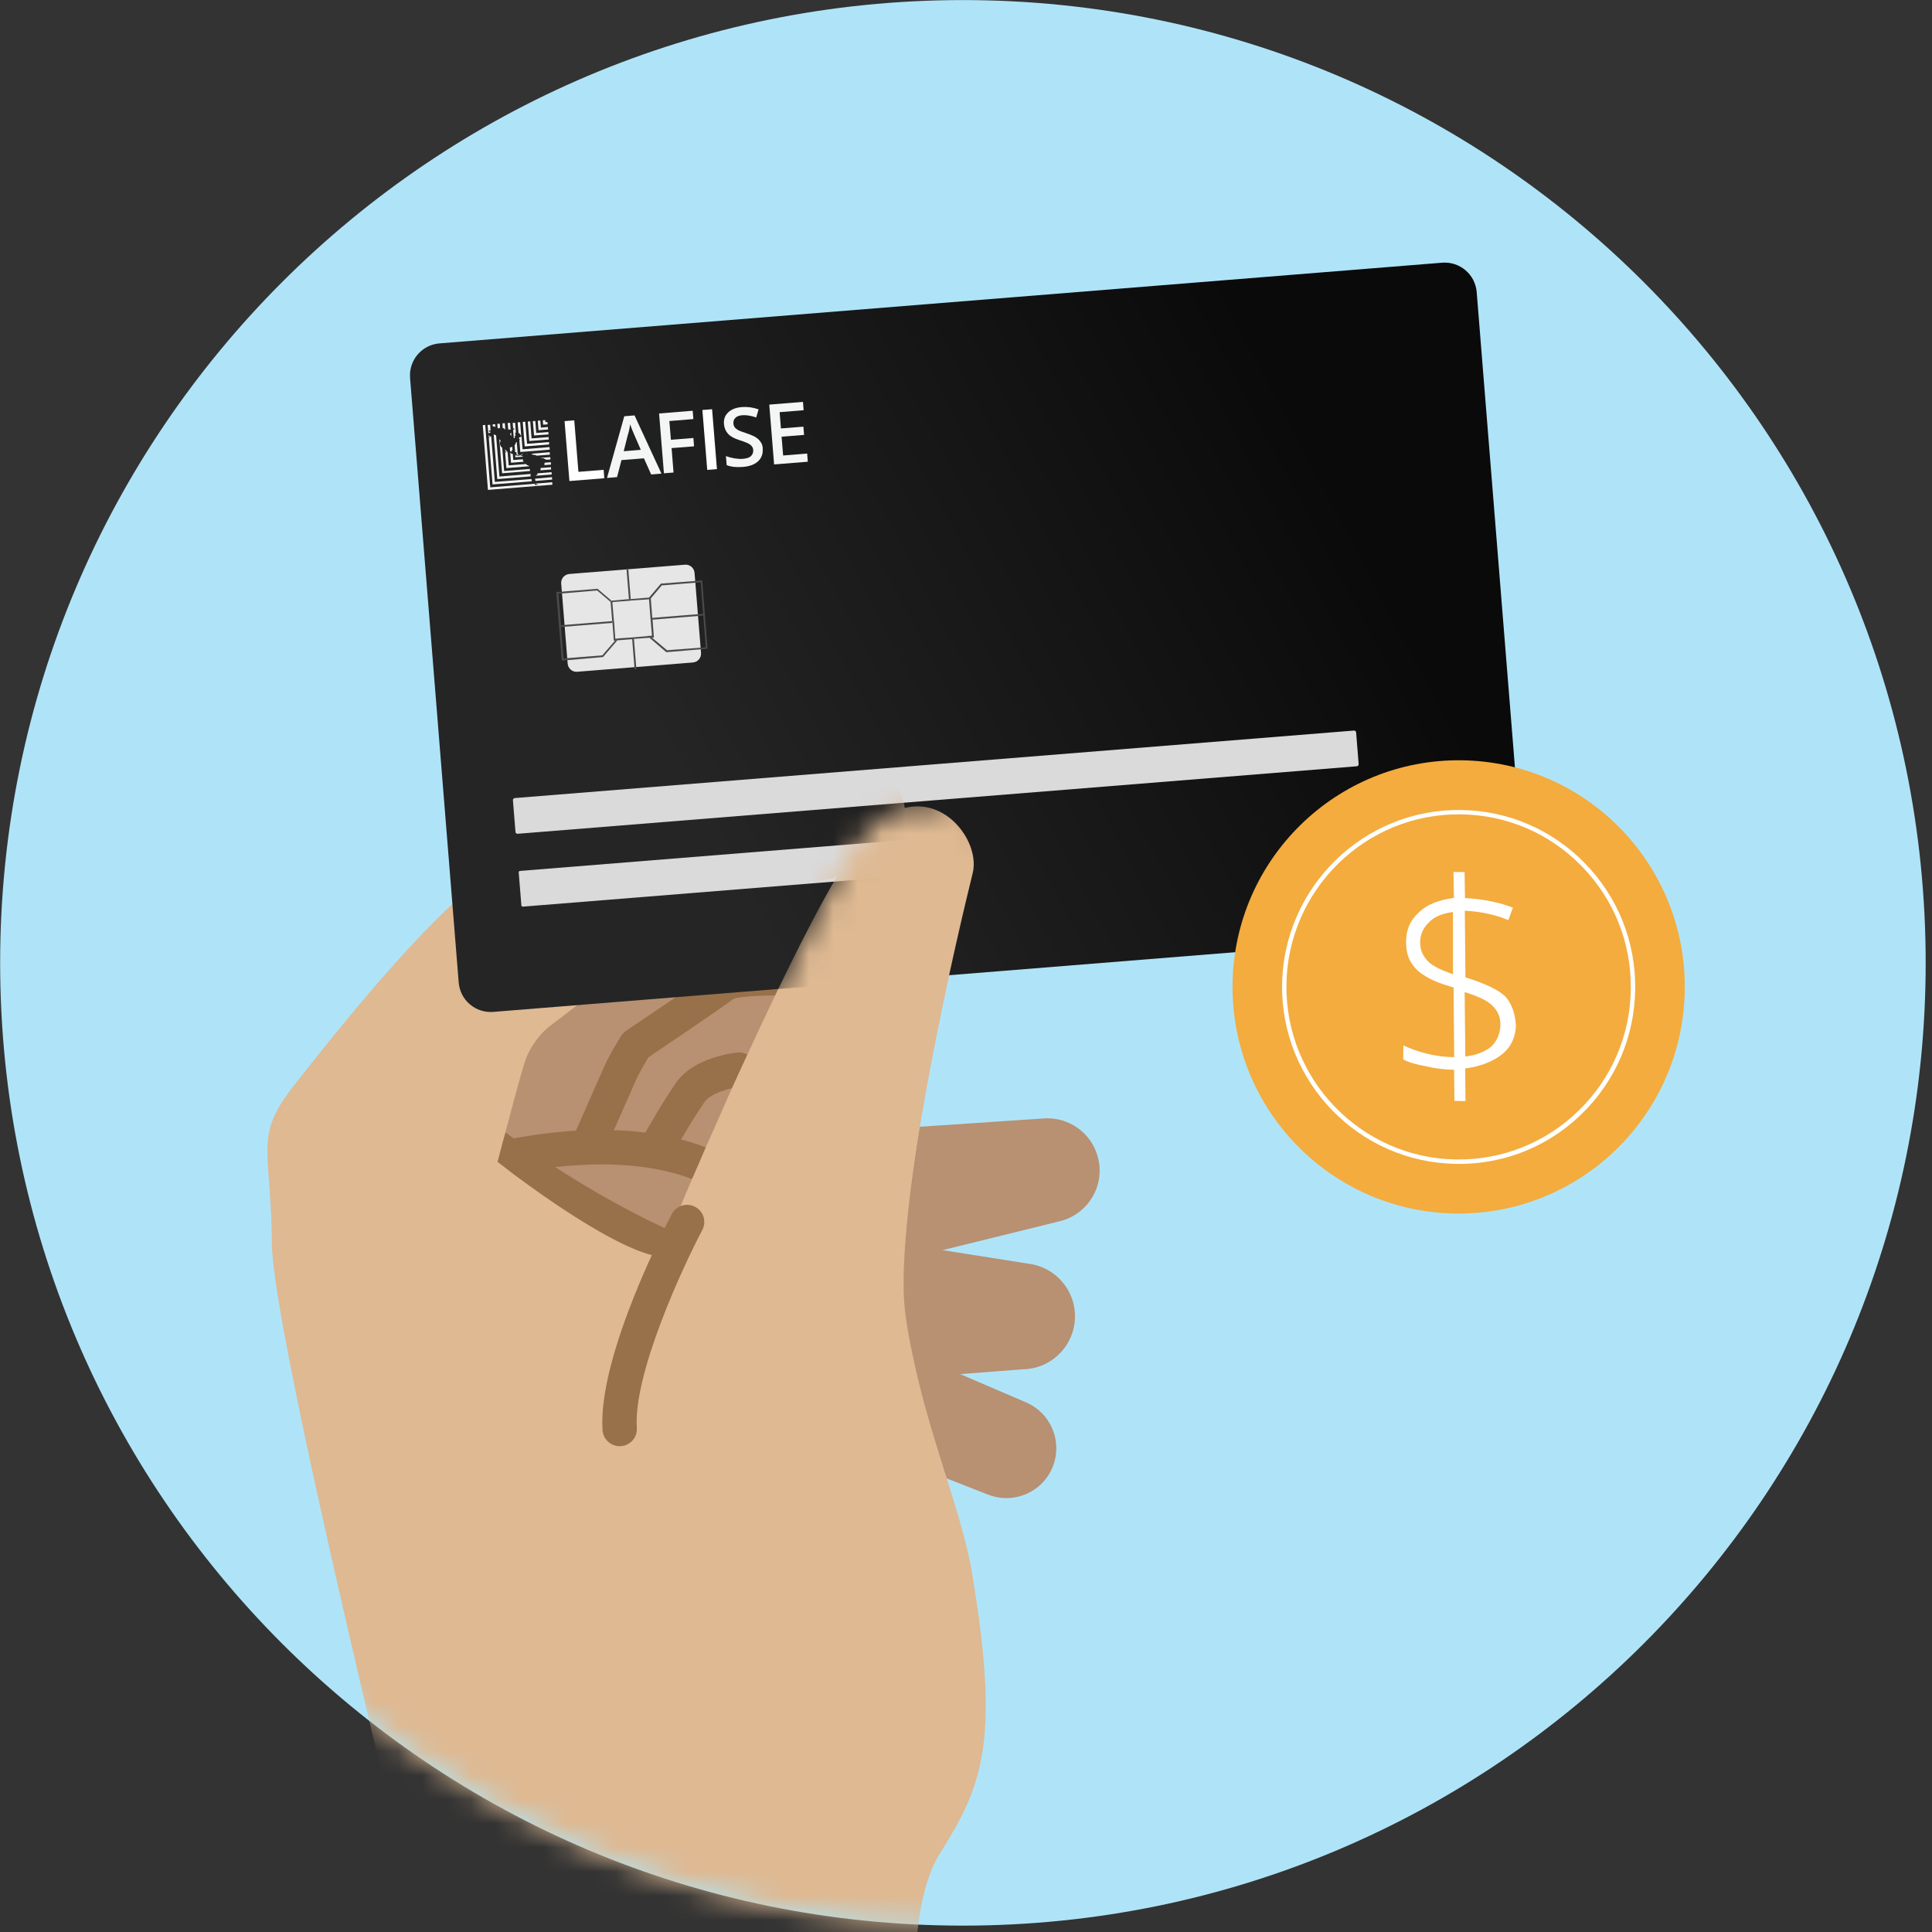 <svg width="80" height="80" viewBox="0 0 80 80" fill="none" xmlns="http://www.w3.org/2000/svg">
<rect x="0" y="0" width="80" height="80" fill="#333333" stroke="none"/>
<g clip-path="url(#clip0_4150_1169)">
<g clip-path="url(#clip1_4150_1169)">
<path d="M39.872 79.736C61.889 79.736 79.738 61.887 79.738 39.87C79.738 17.852 61.889 0.003 39.872 0.003C17.855 0.003 0.006 17.852 0.006 39.87C0.006 61.887 17.855 79.736 39.872 79.736Z" fill="#AFE4F8"/>
<mask id="mask0_4150_1169" style="mask-type:luminance" maskUnits="userSpaceOnUse" x="0" y="0" width="80" height="80">
<path d="M39.872 79.735C61.889 79.735 79.738 61.886 79.738 39.869C79.738 17.852 61.889 0.003 39.872 0.003C17.855 0.003 0.006 17.852 0.006 39.869C0.006 61.886 17.855 79.735 39.872 79.735Z" fill="white"/>
</mask>
<g mask="url(#mask0_4150_1169)">
<path d="M28.76 55.954L37.708 37.35L27.978 34.062L17.342 50.46L28.76 55.954Z" fill="#B89072"/>
<path d="M36.666 46.752L43.228 46.312C44.254 46.245 45.184 46.904 45.455 47.894C45.78 49.068 45.071 50.273 43.891 50.566L37.579 52.123L36.666 46.749V46.752Z" fill="#B89072"/>
<path d="M36.9 51.429L42.659 52.338C43.822 52.521 44.633 53.589 44.499 54.756C44.372 55.859 43.441 56.694 42.331 56.701L37.278 57.089L36.904 51.432L36.9 51.429Z" fill="#B89072"/>
<path d="M37.533 55.943L42.491 58.072C43.496 58.502 43.989 59.644 43.615 60.673C43.221 61.762 42.005 62.312 40.923 61.892L37.131 60.409L37.533 55.943Z" fill="#B89072"/>
<path d="M25.087 47.545C25.087 47.545 26.081 45.307 26.31 44.779C26.458 44.433 26.722 43.989 26.853 43.778C27.487 43.352 29.863 41.748 30.373 41.36C30.666 41.244 31.875 41.188 33.003 41.24C33.394 41.258 33.729 40.955 33.746 40.564C33.764 40.173 33.461 39.838 33.069 39.82C31.17 39.732 29.979 39.866 29.528 40.215C29.158 40.504 26.807 42.093 25.93 42.682C25.848 42.738 25.778 42.809 25.725 42.89C25.704 42.922 25.246 43.641 24.999 44.215C24.77 44.74 23.783 46.967 23.783 46.967L25.084 47.545H25.087Z" fill="#987049"/>
<path d="M29.935 49.134C30.079 49.071 30.206 48.958 30.284 48.806C30.464 48.458 30.323 48.028 29.974 47.848C25.896 45.769 20.162 47.379 19.923 47.45C19.546 47.559 19.327 47.954 19.436 48.331C19.546 48.708 19.94 48.926 20.317 48.817C20.37 48.803 25.755 47.291 29.329 49.117C29.526 49.219 29.748 49.215 29.939 49.134H29.935Z" fill="#987049"/>
<path d="M27.636 47.884C27.774 47.824 27.89 47.722 27.971 47.581C27.978 47.57 28.655 46.372 29.176 45.628C29.448 45.24 30.304 45.036 30.678 44.997C31.069 44.955 31.351 44.606 31.312 44.218C31.273 43.827 30.924 43.545 30.533 43.584C30.35 43.602 28.729 43.792 28.013 44.811C27.446 45.614 26.759 46.834 26.73 46.886C26.537 47.228 26.66 47.662 27.002 47.855C27.203 47.968 27.439 47.975 27.636 47.887V47.884Z" fill="#987049"/>
<path d="M27.752 52.261C27.907 52.194 28.037 52.07 28.115 51.905C28.277 51.549 28.118 51.126 27.762 50.964C23.568 49.057 20.442 46.513 20.411 46.488C20.108 46.238 19.656 46.283 19.41 46.587C19.16 46.89 19.205 47.337 19.508 47.587C19.642 47.697 22.804 50.273 27.174 52.261C27.364 52.349 27.575 52.342 27.752 52.264V52.261Z" fill="#987049"/>
<path d="M38.238 33.406C37.995 33.371 37.73 33.389 37.459 33.462C37.403 33.047 37.258 32.729 37.05 32.49C36.67 32.028 36.092 31.831 35.612 31.75C35.112 31.672 34.707 31.707 34.707 31.707C34.707 31.707 34.242 31.707 33.565 31.693C32.289 31.679 30.245 31.644 29.029 31.602C28.155 31.573 27.309 31.838 26.65 32.12C25.935 32.43 25.456 32.768 25.456 32.768C25.456 32.768 22.4 34.752 20.053 36.352C17.699 37.966 13.762 42.907 12.13 45.001C10.506 47.087 11.228 47.566 11.256 51.475C11.285 54.516 14.823 69.346 17.033 78.583C23.443 83.084 30.633 86.245 38.146 87.979C37.804 83.697 37.523 78.957 38.929 76.733C40.673 73.952 41.424 72.155 40.254 65.163C40.046 63.919 39.644 62.622 39.2 61.212C38.802 59.926 38.354 58.548 37.995 57.026C37.917 56.712 37.85 56.38 37.776 56.042C37.67 55.549 37.575 55.034 37.505 54.509C37.389 53.737 37.392 52.722 37.473 51.549C37.473 51.549 37.473 51.535 37.48 51.524V51.517C37.579 50.054 37.804 48.359 38.083 46.654C38.647 43.26 39.419 39.764 39.894 37.737C40.081 36.973 40.212 36.416 40.275 36.155C40.539 35.098 39.602 33.568 38.238 33.41V33.406ZM33.307 38.781C33.131 39.112 32.955 39.457 32.782 39.806C32.557 40.268 32.331 40.743 32.102 41.216C31.715 42.023 31.327 42.851 30.95 43.665C30.731 44.134 30.516 44.613 30.308 45.064C29.928 45.921 29.561 46.749 29.223 47.514C29.026 47.979 28.835 48.409 28.655 48.821C28.476 49.233 28.317 49.621 28.173 49.966C28.011 50.333 27.87 50.664 27.743 50.953C27.457 51.63 27.295 52.032 27.295 52.032C27.204 52.025 27.108 51.996 27.006 51.975C25.35 51.563 22.523 49.561 21.251 48.61C20.849 48.303 20.603 48.109 20.603 48.109C20.603 48.109 20.694 47.753 20.832 47.239C20.863 47.129 20.895 47.01 20.93 46.89C21.184 45.903 21.54 44.589 21.706 44.056C21.97 43.14 22.678 42.559 22.678 42.559C22.678 42.559 27.531 38.851 28.208 38.234C28.895 37.621 29.769 37.399 29.769 37.399L31.514 36.994L32.73 36.708C33.473 36.599 34.111 36.458 34.636 36.314C34.636 36.314 34.643 36.314 34.657 36.314C34.657 36.314 34.65 36.317 34.657 36.328C34.238 37.036 33.787 37.871 33.318 38.795L33.307 38.781Z" fill="#DEB992"/>
<path d="M25.947 59.823C26.215 59.707 26.391 59.432 26.37 59.125C26.219 56.888 28.273 52.458 29.08 50.935C29.264 50.586 29.133 50.156 28.784 49.973C28.439 49.79 28.005 49.92 27.822 50.269C27.695 50.505 24.742 56.119 24.95 59.221C24.975 59.612 25.317 59.908 25.708 59.883C25.792 59.876 25.873 59.858 25.944 59.827L25.947 59.823Z" fill="#987049"/>
<path d="M59.716 10.878L18.197 14.219C17.466 14.277 16.921 14.918 16.98 15.65L18.994 40.682C19.052 41.414 19.693 41.959 20.425 41.9L61.943 38.56C62.675 38.501 63.22 37.86 63.161 37.129L61.147 12.096C61.088 11.364 60.447 10.819 59.716 10.878Z" fill="url(#paint0_linear_4150_1169)"/>
<path d="M22.196 20.043C22.196 20.043 22.225 20.053 22.239 20.057C22.253 20.057 22.277 20.067 22.277 20.067L22.267 20.074C22.267 20.074 22.242 20.081 22.221 20.081C22.2 20.081 22.179 20.081 22.179 20.081H22.143L22.151 20.057L22.158 20.035H22.137H22.108H22.098L20.3 20.18L20.092 17.597L19.99 17.604L20.205 20.286L22.873 20.071L22.866 19.968L22.175 20.025L22.193 20.043H22.196Z" fill="url(#paint1_linear_4150_1169)"/>
<path d="M22.16 19.82C22.16 19.82 22.163 19.866 22.16 19.866C22.153 19.87 22.174 19.898 22.174 19.898V19.915L22.864 19.859L22.857 19.757L22.167 19.82H22.16Z" fill="url(#paint2_linear_4150_1169)"/>
<path d="M20.259 18.114C20.259 18.114 20.273 18.097 20.277 18.093C20.277 18.093 20.287 18.079 20.294 18.072C20.305 18.069 20.308 18.058 20.308 18.058C20.308 18.058 20.298 18.058 20.291 18.058C20.28 18.061 20.273 18.061 20.273 18.061C20.273 18.061 20.27 18.055 20.266 18.051H20.252L20.245 18.044C20.245 18.044 20.245 18.033 20.256 18.026C20.266 18.019 20.256 18.012 20.248 18.012C20.241 18.016 20.227 18.023 20.234 18.016L20.245 18.125H20.252C20.252 18.125 20.262 18.122 20.262 18.118L20.259 18.114Z" fill="url(#paint3_linear_4150_1169)"/>
<path d="M20.25 17.928L20.267 17.925H20.282C20.282 17.925 20.282 17.914 20.303 17.918V17.904C20.303 17.904 20.313 17.886 20.317 17.882C20.317 17.879 20.306 17.872 20.306 17.872H20.285L20.26 17.882L20.25 17.875V17.861L20.26 17.847V17.833L20.264 17.822H20.274C20.274 17.822 20.274 17.822 20.274 17.815C20.274 17.805 20.285 17.812 20.285 17.812L20.296 17.822L20.303 17.833H20.313V17.791V17.762H20.299C20.299 17.762 20.296 17.752 20.299 17.748C20.299 17.748 20.299 17.745 20.306 17.741L20.296 17.59L20.193 17.597L20.222 17.967C20.222 17.967 20.222 17.963 20.222 17.96C20.232 17.953 20.232 17.939 20.239 17.939L20.25 17.928Z" fill="url(#paint4_linear_4150_1169)"/>
<path d="M22.027 19.93L22.013 19.902C22.013 19.902 22.02 19.877 22.013 19.87C22.006 19.863 22.013 19.835 22.013 19.835L20.491 19.954L20.339 18.065C20.339 18.065 20.339 18.069 20.332 18.069C20.325 18.073 20.311 18.076 20.3 18.083C20.29 18.087 20.282 18.104 20.272 18.115C20.272 18.115 20.264 18.121 20.247 18.132C20.247 18.132 20.247 18.132 20.24 18.136L20.395 20.06L22.027 19.93Z" fill="url(#paint5_linear_4150_1169)"/>
<path d="M21.98 19.725C21.98 19.725 21.969 19.704 21.966 19.7C21.966 19.693 21.966 19.669 21.973 19.662C21.973 19.658 21.973 19.64 21.973 19.626L20.68 19.732L20.542 18.026H20.538C20.538 18.026 20.503 18.009 20.496 18.005C20.489 18.005 20.475 17.995 20.465 17.995C20.457 17.995 20.454 17.995 20.443 17.998C20.443 17.998 20.443 17.999 20.443 18.002L20.591 19.838L21.983 19.725H21.98Z" fill="url(#paint6_linear_4150_1169)"/>
<path d="M20.425 17.663C20.425 17.663 20.432 17.656 20.439 17.653C20.446 17.649 20.45 17.66 20.45 17.66C20.45 17.66 20.46 17.653 20.467 17.653C20.467 17.649 20.474 17.66 20.474 17.66H20.481C20.488 17.66 20.488 17.66 20.492 17.667V17.674C20.492 17.674 20.495 17.674 20.495 17.681C20.499 17.681 20.503 17.688 20.506 17.691C20.506 17.691 20.509 17.691 20.513 17.691L20.503 17.564L20.4 17.572L20.407 17.67C20.407 17.67 20.425 17.663 20.422 17.663H20.425Z" fill="url(#paint7_linear_4150_1169)"/>
<path d="M22.832 19.552L22.233 19.602H22.237C22.237 19.602 22.254 19.616 22.258 19.623C22.261 19.633 22.261 19.64 22.254 19.651C22.244 19.662 22.215 19.676 22.201 19.676C22.191 19.676 22.187 19.69 22.191 19.7L22.846 19.648L22.839 19.549L22.832 19.552Z" fill="url(#paint8_linear_4150_1169)"/>
<path d="M20.652 17.737H20.662C20.666 17.737 20.666 17.744 20.666 17.744C20.669 17.744 20.673 17.744 20.676 17.744V17.737C20.676 17.737 20.676 17.734 20.676 17.73C20.676 17.727 20.676 17.723 20.676 17.72C20.676 17.72 20.676 17.72 20.676 17.713C20.676 17.713 20.676 17.711 20.676 17.709C20.676 17.709 20.687 17.716 20.694 17.709C20.694 17.709 20.694 17.706 20.701 17.706C20.708 17.706 20.701 17.706 20.708 17.702L20.694 17.544L20.592 17.55L20.606 17.72C20.606 17.72 20.613 17.727 20.616 17.727C20.62 17.727 20.623 17.727 20.631 17.734L20.652 17.737Z" fill="url(#paint9_linear_4150_1169)"/>
<path d="M22.818 19.345L22.402 19.377C22.402 19.377 22.388 19.384 22.384 19.387C22.384 19.394 22.381 19.415 22.381 19.422V19.451C22.381 19.451 22.381 19.465 22.381 19.475L22.821 19.44L22.814 19.341L22.818 19.345Z" fill="url(#paint10_linear_4150_1169)"/>
<path d="M20.71 17.752C20.71 17.752 20.72 17.752 20.724 17.748V17.734C20.724 17.734 20.721 17.736 20.717 17.741C20.717 17.741 20.71 17.741 20.71 17.744C20.71 17.744 20.699 17.752 20.71 17.752Z" fill="url(#paint11_linear_4150_1169)"/>
<path d="M21.946 19.517C21.946 19.517 21.943 19.503 21.943 19.5C21.943 19.485 21.943 19.471 21.943 19.454C21.943 19.447 21.943 19.433 21.943 19.419L20.875 19.503L20.797 18.541L20.787 18.527L20.776 18.52C20.776 18.52 20.758 18.509 20.755 18.506C20.751 18.506 20.741 18.488 20.737 18.485C20.734 18.478 20.734 18.463 20.734 18.463C20.734 18.463 20.723 18.453 20.72 18.446C20.716 18.446 20.706 18.428 20.706 18.421V18.404C20.706 18.404 20.706 18.383 20.702 18.375C20.698 18.368 20.702 18.361 20.702 18.351C20.702 18.344 20.702 18.298 20.713 18.291C20.72 18.284 20.723 18.273 20.723 18.273L20.73 18.259C20.73 18.259 20.73 18.238 20.72 18.234C20.716 18.234 20.695 18.21 20.691 18.206C20.684 18.206 20.677 18.178 20.674 18.168L20.79 19.598L21.957 19.503L21.946 19.517Z" fill="url(#paint12_linear_4150_1169)"/>
<path d="M20.912 18.654L20.958 18.721V18.745L20.916 18.71L20.968 19.383L21.924 19.306C21.924 19.306 21.895 19.285 21.881 19.278C21.867 19.271 21.835 19.267 21.825 19.256C21.814 19.246 21.786 19.225 21.783 19.214L21.064 19.271L21.018 18.71L20.993 18.703L20.979 18.696V18.686V18.672C20.979 18.672 20.965 18.661 20.961 18.654C20.958 18.654 20.94 18.636 20.94 18.636C20.94 18.636 20.926 18.629 20.926 18.622C20.923 18.622 20.923 18.611 20.919 18.605C20.919 18.605 20.919 18.605 20.916 18.605V18.647L20.923 18.654H20.912Z" fill="url(#paint13_linear_4150_1169)"/>
<path d="M20.856 17.737C20.856 17.737 20.866 17.748 20.87 17.748H20.877H20.884H20.887L20.891 17.755C20.891 17.755 20.893 17.755 20.898 17.755H20.901C20.905 17.755 20.909 17.762 20.916 17.762C20.916 17.762 20.916 17.761 20.916 17.759C20.916 17.759 20.916 17.752 20.916 17.755C20.919 17.755 20.923 17.755 20.919 17.762C20.919 17.762 20.919 17.766 20.912 17.766C20.912 17.766 20.91 17.768 20.905 17.773C20.905 17.773 20.898 17.776 20.894 17.776C20.894 17.776 20.894 17.783 20.898 17.783C20.898 17.783 20.898 17.783 20.901 17.783V17.79C20.901 17.79 20.909 17.79 20.912 17.79C20.916 17.79 20.923 17.79 20.926 17.79L20.905 17.523L20.803 17.529L20.817 17.723C20.817 17.723 20.834 17.723 20.838 17.727L20.856 17.737Z" fill="url(#paint14_linear_4150_1169)"/>
<path d="M22.805 19.14L22.548 19.161C22.548 19.161 22.551 19.207 22.548 19.225C22.548 19.235 22.541 19.246 22.537 19.26L22.816 19.239L22.808 19.14H22.805Z" fill="url(#paint15_linear_4150_1169)"/>
<path d="M22.793 19.031L22.786 18.929L22.381 18.96L22.42 18.971H22.473C22.473 18.971 22.501 18.978 22.511 18.978C22.522 18.978 22.532 18.996 22.543 19.003C22.55 19.01 22.575 19.006 22.582 19.01C22.589 19.01 22.606 19.031 22.606 19.031C22.606 19.031 22.606 19.031 22.606 19.038L22.8 19.024L22.793 19.031Z" fill="url(#paint16_linear_4150_1169)"/>
<path d="M21.257 19.154L21.691 19.119C21.691 19.119 21.677 19.105 21.673 19.101C21.666 19.091 21.659 19.073 21.652 19.066C21.648 19.059 21.652 19.034 21.652 19.034V19.017L21.254 19.048L21.233 18.791H21.219H21.173C21.173 18.791 21.155 18.752 21.145 18.752C21.137 18.752 21.131 18.745 21.127 18.742L21.152 19.059L21.159 19.161L21.261 19.154H21.257Z" fill="url(#paint17_linear_4150_1169)"/>
<path d="M21.155 18.037H21.169C21.169 18.037 21.172 18.037 21.176 18.037L21.165 17.907C21.165 17.907 21.148 17.928 21.144 17.942C21.144 17.942 21.144 17.949 21.137 17.949C21.137 17.956 21.127 17.96 21.123 17.967C21.123 17.974 21.123 17.977 21.123 17.984C21.123 17.988 21.123 17.995 21.123 17.998C21.123 18.002 21.127 18.005 21.13 18.005C21.134 18.005 21.13 18.005 21.137 18.002H21.141L21.148 18.009C21.148 18.009 21.148 18.016 21.151 18.016C21.151 18.016 21.155 18.027 21.151 18.034C21.144 18.034 21.141 18.034 21.151 18.034L21.155 18.037Z" fill="url(#paint18_linear_4150_1169)"/>
<path d="M21.053 17.783H21.06C21.06 17.783 21.074 17.783 21.081 17.79H21.088C21.096 17.79 21.099 17.79 21.102 17.79C21.11 17.787 21.11 17.783 21.117 17.78C21.117 17.776 21.124 17.769 21.131 17.769C21.131 17.769 21.131 17.78 21.124 17.783C21.124 17.783 21.131 17.79 21.131 17.794C21.131 17.797 21.12 17.804 21.124 17.808C21.124 17.811 21.124 17.815 21.127 17.808C21.134 17.808 21.138 17.801 21.138 17.797C21.138 17.794 21.145 17.787 21.145 17.783C21.145 17.78 21.145 17.783 21.145 17.78L21.124 17.508L21.021 17.515L21.043 17.776H21.05L21.053 17.783Z" fill="url(#paint19_linear_4150_1169)"/>
<path d="M21.154 18.689L21.164 18.71L21.189 18.678C21.189 18.678 21.196 18.654 21.203 18.647C21.203 18.64 21.21 18.633 21.221 18.633L21.21 18.498H21.199C21.199 18.498 21.189 18.506 21.189 18.509C21.189 18.513 21.189 18.509 21.182 18.516C21.182 18.52 21.175 18.52 21.175 18.52H21.161L21.14 18.516L21.133 18.523C21.133 18.523 21.133 18.523 21.111 18.534L21.122 18.682C21.122 18.682 21.133 18.692 21.136 18.692C21.14 18.692 21.147 18.689 21.147 18.689H21.154Z" fill="url(#paint20_linear_4150_1169)"/>
<path d="M21.997 18.802H22.026L22.057 18.819L22.085 18.837H22.121H22.138L22.18 18.848C22.18 18.848 22.212 18.858 22.223 18.869L22.769 18.826L22.762 18.724L21.99 18.788C21.99 18.788 21.997 18.788 22.001 18.788C22.022 18.798 21.994 18.802 21.994 18.802H21.997Z" fill="url(#paint21_linear_4150_1169)"/>
<path d="M21.662 18.914C21.662 18.893 21.609 18.889 21.605 18.882C21.605 18.882 21.588 18.882 21.584 18.872C21.581 18.865 21.556 18.851 21.556 18.851C21.542 18.851 21.5 18.861 21.5 18.861L21.489 18.875C21.489 18.875 21.464 18.875 21.454 18.875C21.447 18.875 21.433 18.865 21.433 18.865H21.404L21.39 18.861H21.362L21.345 18.854V18.833H21.334L21.341 18.935L21.658 18.91L21.662 18.914Z" fill="url(#paint22_linear_4150_1169)"/>
<path d="M21.824 18.809L21.838 18.802C21.838 18.802 21.838 18.802 21.838 18.798H21.807V18.805C21.807 18.805 21.814 18.812 21.821 18.812L21.824 18.809Z" fill="url(#paint23_linear_4150_1169)"/>
<path d="M21.57 18.826H21.584L21.602 18.837H21.616C21.616 18.837 21.644 18.819 21.662 18.809L21.553 18.816L21.567 18.826H21.57Z" fill="url(#paint24_linear_4150_1169)"/>
<path d="M21.363 18.731C21.363 18.731 21.374 18.731 21.384 18.731C21.391 18.731 21.388 18.741 21.388 18.741V18.766C21.388 18.766 21.388 18.777 21.388 18.784C21.388 18.791 21.388 18.816 21.388 18.816C21.388 18.816 21.395 18.816 21.398 18.826C21.402 18.833 21.409 18.837 21.423 18.837C21.437 18.844 21.444 18.847 21.444 18.847H21.476L21.497 18.83L21.522 18.823L21.441 18.83L21.398 18.294V18.297C21.398 18.297 21.388 18.305 21.384 18.308C21.384 18.308 21.384 18.315 21.377 18.319C21.377 18.319 21.37 18.322 21.367 18.326C21.367 18.326 21.36 18.326 21.356 18.329C21.349 18.329 21.349 18.333 21.349 18.336C21.349 18.34 21.349 18.347 21.349 18.347C21.349 18.347 21.352 18.357 21.352 18.361C21.352 18.364 21.356 18.368 21.356 18.368C21.356 18.368 21.349 18.386 21.349 18.389L21.338 18.396C21.338 18.396 21.324 18.414 21.321 18.414C21.317 18.414 21.31 18.424 21.307 18.428L21.331 18.72H21.338L21.36 18.724L21.363 18.731Z" fill="url(#paint25_linear_4150_1169)"/>
<path d="M21.288 18.143C21.288 18.143 21.288 18.143 21.292 18.143C21.296 18.143 21.299 18.139 21.302 18.139C21.31 18.136 21.313 18.129 21.317 18.125C21.317 18.122 21.334 18.115 21.324 18.104C21.324 18.104 21.321 18.101 21.317 18.093V18.086C21.317 18.086 21.306 18.079 21.306 18.076C21.306 18.072 21.306 18.076 21.306 18.069C21.306 18.065 21.313 18.062 21.317 18.058C21.317 18.058 21.319 18.057 21.324 18.055C21.324 18.055 21.324 18.051 21.331 18.048C21.331 18.048 21.333 18.046 21.338 18.044C21.338 18.044 21.338 18.037 21.345 18.034C21.345 18.026 21.355 18.016 21.348 18.009C21.345 18.009 21.345 18.002 21.341 17.998H21.338C21.338 17.998 21.338 17.995 21.338 17.991C21.338 17.988 21.331 17.991 21.331 17.991L21.338 17.984C21.338 17.984 21.338 17.977 21.338 17.974C21.338 17.974 21.338 17.974 21.338 17.97C21.338 17.967 21.338 17.97 21.338 17.963C21.338 17.963 21.338 17.959 21.338 17.956C21.338 17.953 21.338 17.956 21.334 17.956C21.331 17.956 21.327 17.949 21.331 17.942C21.331 17.938 21.338 17.931 21.341 17.928C21.341 17.928 21.341 17.925 21.341 17.921V17.914C21.341 17.914 21.348 17.91 21.352 17.914C21.352 17.914 21.354 17.914 21.359 17.914C21.359 17.914 21.359 17.914 21.362 17.914L21.331 17.505L21.229 17.512L21.25 17.783C21.25 17.783 21.257 17.769 21.257 17.766C21.257 17.762 21.257 17.755 21.257 17.752C21.257 17.748 21.257 17.744 21.264 17.744C21.264 17.744 21.264 17.741 21.271 17.741C21.271 17.738 21.271 17.741 21.267 17.734C21.267 17.734 21.267 17.723 21.274 17.727C21.274 17.727 21.278 17.727 21.281 17.727H21.288H21.292C21.292 17.727 21.302 17.727 21.302 17.734C21.302 17.741 21.302 17.741 21.296 17.744C21.296 17.748 21.296 17.752 21.288 17.755C21.288 17.755 21.281 17.759 21.281 17.762H21.285L21.292 17.769V17.776C21.292 17.776 21.285 17.783 21.281 17.783C21.281 17.787 21.281 17.794 21.274 17.797H21.26C21.26 17.797 21.26 17.797 21.257 17.797C21.25 17.797 21.25 17.801 21.246 17.801L21.274 18.136C21.274 18.136 21.274 18.143 21.274 18.146L21.288 18.143Z" fill="url(#paint26_linear_4150_1169)"/>
<path d="M22.763 18.614L22.756 18.512L21.639 18.604L21.596 18.072C21.596 18.072 21.589 18.079 21.586 18.079C21.586 18.082 21.568 18.093 21.554 18.1C21.54 18.104 21.515 18.107 21.515 18.107C21.515 18.107 21.505 18.11 21.494 18.114V18.177C21.494 18.177 21.512 18.185 21.515 18.188C21.519 18.192 21.519 18.195 21.526 18.199L21.54 18.192L21.547 18.185V18.192C21.547 18.192 21.55 18.192 21.547 18.195C21.544 18.199 21.547 18.199 21.536 18.206C21.529 18.209 21.526 18.216 21.522 18.216C21.519 18.216 21.508 18.216 21.505 18.22L21.544 18.717L22.763 18.618V18.614Z" fill="url(#paint27_linear_4150_1169)"/>
<path d="M21.499 17.927H21.51C21.51 17.927 21.51 17.927 21.51 17.938V17.959C21.51 17.959 21.517 17.959 21.52 17.959C21.524 17.959 21.531 17.966 21.534 17.97C21.541 17.97 21.541 17.977 21.541 17.98C21.541 17.984 21.541 17.987 21.534 17.998C21.534 18.005 21.545 18.009 21.552 18.009C21.552 18.009 21.576 18.009 21.576 18.012C21.576 18.012 21.58 18.019 21.58 18.023L21.538 17.483L21.436 17.49L21.474 17.963L21.481 17.942C21.481 17.938 21.495 17.927 21.495 17.927H21.499Z" fill="white"/>
<path d="M21.552 18.076V18.069C21.552 18.069 21.552 18.069 21.559 18.062C21.559 18.058 21.566 18.058 21.573 18.058C21.573 18.058 21.584 18.055 21.591 18.051V18.02C21.591 18.02 21.591 18.03 21.58 18.034C21.57 18.037 21.562 18.041 21.555 18.048C21.555 18.051 21.559 18.058 21.559 18.058C21.559 18.058 21.559 18.058 21.552 18.065C21.545 18.072 21.552 18.076 21.552 18.076Z" fill="url(#paint28_linear_4150_1169)"/>
<path d="M21.823 18.379L21.749 17.463L21.646 17.47L21.727 18.485L22.739 18.404L22.732 18.305L21.819 18.379H21.823Z" fill="white"/>
<path d="M22.724 18.199L22.717 18.097L22.012 18.153L21.956 17.448L21.854 17.455L21.917 18.262L22.724 18.199Z" fill="url(#paint29_linear_4150_1169)"/>
<path d="M22.713 17.991L22.706 17.889L22.205 17.928L22.167 17.431L22.064 17.438L22.114 18.033L22.716 17.988L22.713 17.991Z" fill="url(#paint30_linear_4150_1169)"/>
<path d="M22.694 17.784L22.687 17.681L22.398 17.706L22.373 17.414L22.268 17.421L22.299 17.815L22.694 17.784Z" fill="url(#paint31_linear_4150_1169)"/>
<path d="M22.675 17.572L22.668 17.473L22.584 17.48L22.577 17.395L22.475 17.403L22.489 17.586L22.675 17.572Z" fill="url(#paint32_linear_4150_1169)"/>
<path d="M21.158 17.895V17.906C21.158 17.906 21.162 17.903 21.162 17.899H21.158V17.895Z" fill="white"/>
<path d="M23.578 19.916L23.377 17.438L23.779 17.406L23.951 19.538L24.995 19.454L25.023 19.803L23.578 19.919V19.916Z" fill="white"/>
<path d="M26.277 17.201L25.85 17.236L25.135 19.791L25.551 19.756L25.734 19.051L26.664 18.977L26.964 19.647L27.39 19.612L26.277 17.205V17.201ZM25.826 18.685L25.991 18.033C26.044 17.864 26.076 17.709 26.093 17.568C26.104 17.617 26.136 17.677 26.167 17.776C26.21 17.867 26.231 17.934 26.252 17.977L26.534 18.625L25.822 18.685H25.826Z" fill="#F4F5F5"/>
<path d="M27.894 19.566L27.492 19.598L27.291 17.121L28.683 17.008L28.711 17.353L27.717 17.434L27.781 18.21L28.711 18.136L28.739 18.481L27.809 18.555L27.89 19.57L27.894 19.566Z" fill="#F4F5F5"/>
<path d="M29.285 19.454L29.084 16.977L29.486 16.945L29.687 19.426L29.285 19.458V19.454Z" fill="white"/>
<path d="M31.581 18.576C31.599 18.791 31.535 18.964 31.391 19.101C31.246 19.235 31.038 19.312 30.767 19.334C30.496 19.355 30.27 19.334 30.09 19.26L30.059 18.886C30.171 18.928 30.295 18.96 30.418 18.981C30.541 18.999 30.658 19.009 30.764 18.999C30.919 18.985 31.031 18.95 31.098 18.883C31.165 18.816 31.197 18.735 31.19 18.636C31.183 18.544 31.141 18.474 31.07 18.417C31 18.361 30.852 18.297 30.633 18.23C30.408 18.16 30.245 18.072 30.147 17.963C30.048 17.853 29.992 17.72 29.978 17.564C29.96 17.364 30.02 17.201 30.154 17.075C30.288 16.948 30.471 16.877 30.714 16.856C30.943 16.838 31.176 16.867 31.412 16.951L31.313 17.286C31.091 17.212 30.897 17.18 30.732 17.194C30.605 17.205 30.51 17.24 30.45 17.304C30.386 17.364 30.362 17.441 30.369 17.533C30.372 17.596 30.393 17.649 30.422 17.691C30.453 17.734 30.499 17.772 30.563 17.808C30.626 17.843 30.739 17.885 30.901 17.938C31.081 17.998 31.218 18.058 31.306 18.114C31.391 18.171 31.461 18.241 31.507 18.319C31.553 18.379 31.578 18.47 31.588 18.579L31.581 18.576Z" fill="#F4F5F5"/>
<path d="M33.45 19.119L32.054 19.231L31.854 16.754L33.249 16.641L33.277 16.986L32.283 17.067L32.336 17.741L33.267 17.667L33.295 18.009L32.364 18.082L32.428 18.861L33.422 18.78L33.45 19.122V19.119Z" fill="#F4F5F5"/>
<path d="M23.238 24.165C23.22 23.961 23.372 23.785 23.576 23.767L28.362 23.383C28.566 23.365 28.743 23.517 28.76 23.721L29.028 27.034C29.046 27.238 28.894 27.415 28.69 27.432L23.904 27.816C23.699 27.834 23.523 27.682 23.506 27.478L23.238 24.165Z" fill="#E6E6E6"/>
<path fill-rule="evenodd" clip-rule="evenodd" d="M26.278 27.718L25.943 23.577L26.017 23.57L26.352 27.711L26.278 27.718Z" fill="#4A4A4A"/>
<path fill-rule="evenodd" clip-rule="evenodd" d="M29.181 25.484L23.197 25.966L23.189 25.892L29.174 25.41L29.181 25.484Z" fill="#4A4A4A"/>
<path fill-rule="evenodd" clip-rule="evenodd" d="M29.077 24.032L28.792 24.056L27.368 24.166L26.875 24.744L26.808 24.828L26.494 25.188L26.536 25.625V25.692L26.579 26.139L26.822 26.344L26.896 26.411L27.59 27.006L29.014 26.886L29.299 26.862L29.077 24.035V24.032ZM29.014 26.819L27.622 26.925L27.002 26.407L26.928 26.34L26.653 26.104L26.617 25.685V25.618L26.582 25.209L26.885 24.849L26.952 24.775L27.403 24.24L28.806 24.127L29.014 24.109L29.113 25.41L29.12 25.494L29.225 26.805L29.017 26.823L29.014 26.819Z" fill="#4A4A4A"/>
<path fill-rule="evenodd" clip-rule="evenodd" d="M25.81 25.748L25.8 25.681L25.768 25.244L25.398 24.93L25.32 24.874L24.742 24.38L23.262 24.5L23.033 24.514L23.262 27.351L23.491 27.337L24.971 27.207L25.567 26.512L25.623 26.435L25.835 26.192L25.803 25.748H25.81ZM25.525 26.449L25.468 26.527L24.94 27.136L23.488 27.253L23.336 27.27L23.231 25.959V25.892L23.125 24.581L23.276 24.574L24.728 24.451L25.282 24.923L25.366 25.001L25.701 25.283L25.736 25.691V25.758L25.771 26.167L25.525 26.453V26.449Z" fill="#4A4A4A"/>
<path d="M25.283 24.87L26.94 24.736L27.073 26.393L25.417 26.527L25.283 24.87Z" fill="#E6E6E6"/>
<path fill-rule="evenodd" clip-rule="evenodd" d="M27.017 25.656L27.01 25.579L26.947 24.772V24.733L26.876 24.744L26.118 24.807H26.052L25.329 24.874H25.283V24.923L25.35 25.72L25.361 25.787L25.417 26.527H25.474L25.579 26.513L26.185 26.467L26.252 26.456L26.897 26.407H27L27.077 26.396L27.021 25.656H27.017ZM26.816 26.34L26.245 26.389L26.168 26.396L25.629 26.432L25.523 26.446H25.477L25.431 25.776L25.421 25.709L25.361 24.997V24.93L25.399 24.927L26.055 24.877L26.122 24.867L26.802 24.821L26.869 24.81L26.876 24.839L26.933 25.579L26.94 25.656L26.996 26.322L26.918 26.329H26.816V26.34Z" fill="#4A4A4A"/>
<path d="M56.063 30.251L21.317 33.046C21.27 33.05 21.235 33.091 21.239 33.138L21.345 34.448C21.348 34.494 21.389 34.529 21.436 34.525L56.182 31.73C56.228 31.726 56.263 31.685 56.259 31.639L56.154 30.328C56.15 30.282 56.109 30.247 56.063 30.251Z" fill="#DADADB"/>
<path d="M38.407 34.705L21.531 36.063C21.5 36.065 21.477 36.093 21.479 36.124L21.589 37.49C21.592 37.521 21.619 37.544 21.65 37.542L38.526 36.184C38.557 36.181 38.58 36.154 38.577 36.123L38.467 34.757C38.465 34.726 38.438 34.703 38.407 34.705Z" fill="#DADADB"/>
<mask id="mask1_4150_1169" style="mask-type:luminance" maskUnits="userSpaceOnUse" x="30" y="32" width="12" height="21">
<path d="M38.573 33.476C38.573 33.476 36.656 32.486 34.64 36.306C34.64 36.306 32.095 40.944 30.002 45.751L37.417 52.789L40.064 44.595L41.981 35.327L39.475 32.884L38.569 33.48L38.573 33.476Z" fill="white"/>
</mask>
<g mask="url(#mask1_4150_1169)">
<path d="M27.294 52.024C27.294 52.024 33.588 36.842 35.981 34.389C38.374 31.936 40.669 34.576 40.277 36.158C39.886 37.74 36.869 50.117 37.511 54.509C38.152 58.9 40.006 63.506 40.26 65.169C40.514 66.833 41.081 76.641 38.832 81.663C36.584 86.681 32.21 90.918 25.867 89.36C19.523 87.799 17.024 81.483 15.713 75.636C14.402 69.79 11.294 55.393 11.266 51.485C11.238 47.577 10.512 47.094 12.136 45.004C13.765 42.914 17.701 37.973 20.055 36.362C22.41 34.755 25.462 32.775 25.462 32.775C25.462 32.775 27.181 31.548 29.035 31.612C30.889 31.675 34.709 31.718 34.709 31.718C34.709 31.718 38.152 31.355 37.377 34.755C37.377 34.755 36.852 36.098 32.728 36.704L29.768 37.388C29.768 37.388 28.894 37.61 28.214 38.23C27.534 38.847 22.684 42.554 22.684 42.554C22.684 42.554 21.976 43.136 21.701 44.049C21.426 44.962 20.605 48.109 20.605 48.109C20.605 48.109 25.215 51.746 27.298 52.028L27.294 52.024Z" fill="#DEB992"/>
</g>
</g>
<path d="M60.282 50.249C65.452 50.312 69.699 46.164 69.762 40.983C69.829 35.799 65.688 31.546 60.518 31.482C55.348 31.419 51.101 35.567 51.038 40.747C50.971 45.931 55.112 50.185 60.282 50.249Z" fill="#F3AC3D"/>
<path d="M62.177 47.979C61.575 48.13 60.947 48.205 60.31 48.194C56.278 48.145 53.039 44.814 53.088 40.775C53.141 36.737 56.465 33.487 60.493 33.54C62.445 33.565 64.271 34.351 65.635 35.753C66.999 37.156 67.735 39.003 67.71 40.962C67.686 42.918 66.903 44.751 65.504 46.118C64.563 47.038 63.418 47.672 62.177 47.983V47.979ZM60.31 48.011C62.213 48.035 64.014 47.313 65.377 45.981C66.741 44.649 67.506 42.862 67.527 40.955C67.552 39.045 66.833 37.241 65.504 35.877C64.176 34.509 62.396 33.745 60.489 33.72C56.556 33.671 53.318 36.835 53.268 40.775C53.219 44.715 56.377 47.961 60.306 48.011H60.31Z" fill="white"/>
<path d="M62.773 42.428C62.766 42.918 62.579 43.344 62.206 43.647C61.836 43.95 61.311 44.158 60.669 44.243L60.683 45.593L60.225 45.586L60.211 44.296C59.876 44.292 59.478 44.257 59.08 44.158C58.681 44.091 58.347 43.996 58.103 43.869L58.111 43.288C58.386 43.415 58.72 43.542 59.115 43.637C59.513 43.735 59.88 43.771 60.215 43.774L60.19 40.891C59.64 40.733 59.245 40.574 58.971 40.384C58.696 40.229 58.516 40.01 58.396 39.795C58.276 39.58 58.22 39.302 58.223 38.964C58.23 38.502 58.386 38.107 58.759 37.776C59.101 37.441 59.591 37.265 60.204 37.18L60.186 36.105L60.645 36.112L60.662 37.187C61.395 37.226 62.068 37.36 62.646 37.582L62.456 38.1C61.938 37.878 61.328 37.748 60.655 37.709L60.68 40.468C61.473 40.722 62.051 40.976 62.354 41.286C62.593 41.565 62.741 41.966 62.766 42.424L62.773 42.428ZM58.805 39.006C58.801 39.344 58.921 39.591 59.133 39.806C59.344 40.024 59.711 40.179 60.165 40.342V37.765C59.707 37.822 59.369 37.97 59.15 38.213C58.932 38.424 58.808 38.699 58.805 39.006ZM62.128 42.421C62.132 42.114 62.012 41.836 61.772 41.617C61.529 41.399 61.166 41.24 60.648 41.082L60.676 43.749C61.134 43.693 61.504 43.545 61.751 43.334C61.998 43.09 62.125 42.787 62.128 42.417V42.421Z" fill="white"/>
</g>
</g>
<defs>
<linearGradient id="paint0_linear_4150_1169" x1="16.989" y1="38.574" x2="84.193" y2="3.093" gradientUnits="userSpaceOnUse">
<stop offset="0.168" stop-color="#252525"/>
<stop offset="0.56" stop-color="#0A0A0A"/>
</linearGradient>
<linearGradient id="paint1_linear_4150_1169" x1="19.434" y1="19.509" x2="35.949" y2="14.104" gradientUnits="userSpaceOnUse">
<stop offset="0.02" stop-color="#F4F5F5"/>
<stop offset="0.27" stop-color="#F0F1F1"/>
<stop offset="0.46" stop-color="#E6E6E6"/>
<stop offset="0.64" stop-color="#D6D5D5"/>
<stop offset="0.81" stop-color="#C1C0C0"/>
<stop offset="0.97" stop-color="#A7A7A7"/>
<stop offset="1" stop-color="#A2A2A2"/>
</linearGradient>
<linearGradient id="paint2_linear_4150_1169" x1="19.835" y1="20.728" x2="36.346" y2="15.327" gradientUnits="userSpaceOnUse">
<stop offset="0.02" stop-color="#F4F5F5"/>
<stop offset="0.27" stop-color="#F0F1F1"/>
<stop offset="0.46" stop-color="#E6E6E6"/>
<stop offset="0.64" stop-color="#D6D5D5"/>
<stop offset="0.81" stop-color="#C1C0C0"/>
<stop offset="0.97" stop-color="#A7A7A7"/>
<stop offset="1" stop-color="#A2A2A2"/>
</linearGradient>
<linearGradient id="paint3_linear_4150_1169" x1="19.093" y1="18.458" x2="35.607" y2="13.053" gradientUnits="userSpaceOnUse">
<stop offset="0.02" stop-color="#F4F5F5"/>
<stop offset="0.27" stop-color="#F0F1F1"/>
<stop offset="0.46" stop-color="#E6E6E6"/>
<stop offset="0.64" stop-color="#D6D5D5"/>
<stop offset="0.81" stop-color="#C1C0C0"/>
<stop offset="0.97" stop-color="#A7A7A7"/>
<stop offset="1" stop-color="#A2A2A2"/>
</linearGradient>
<linearGradient id="paint4_linear_4150_1169" x1="19.001" y1="18.186" x2="35.516" y2="12.781" gradientUnits="userSpaceOnUse">
<stop offset="0.02" stop-color="#F4F5F5"/>
<stop offset="0.27" stop-color="#F0F1F1"/>
<stop offset="0.46" stop-color="#E6E6E6"/>
<stop offset="0.64" stop-color="#D6D5D5"/>
<stop offset="0.81" stop-color="#C1C0C0"/>
<stop offset="0.97" stop-color="#A7A7A7"/>
<stop offset="1" stop-color="#A2A2A2"/>
</linearGradient>
<linearGradient id="paint5_linear_4150_1169" x1="19.457" y1="19.578" x2="35.972" y2="14.173" gradientUnits="userSpaceOnUse">
<stop offset="0.02" stop-color="#F4F5F5"/>
<stop offset="0.27" stop-color="#F0F1F1"/>
<stop offset="0.46" stop-color="#E6E6E6"/>
<stop offset="0.64" stop-color="#D6D5D5"/>
<stop offset="0.81" stop-color="#C1C0C0"/>
<stop offset="0.97" stop-color="#A7A7A7"/>
<stop offset="1" stop-color="#A2A2A2"/>
</linearGradient>
<linearGradient id="paint6_linear_4150_1169" x1="19.422" y1="19.46" x2="35.937" y2="14.055" gradientUnits="userSpaceOnUse">
<stop offset="0.02" stop-color="#F4F5F5"/>
<stop offset="0.27" stop-color="#F0F1F1"/>
<stop offset="0.46" stop-color="#E6E6E6"/>
<stop offset="0.64" stop-color="#D6D5D5"/>
<stop offset="0.81" stop-color="#C1C0C0"/>
<stop offset="0.97" stop-color="#A7A7A7"/>
<stop offset="1" stop-color="#A2A2A2"/>
</linearGradient>
<linearGradient id="paint7_linear_4150_1169" x1="18.985" y1="18.131" x2="35.5" y2="12.725" gradientUnits="userSpaceOnUse">
<stop offset="0.02" stop-color="#F4F5F5"/>
<stop offset="0.27" stop-color="#F0F1F1"/>
<stop offset="0.46" stop-color="#E6E6E6"/>
<stop offset="0.64" stop-color="#D6D5D5"/>
<stop offset="0.81" stop-color="#C1C0C0"/>
<stop offset="0.97" stop-color="#A7A7A7"/>
<stop offset="1" stop-color="#A2A2A2"/>
</linearGradient>
<linearGradient id="paint8_linear_4150_1169" x1="19.774" y1="20.546" x2="36.285" y2="15.141" gradientUnits="userSpaceOnUse">
<stop offset="0.02" stop-color="#F4F5F5"/>
<stop offset="0.27" stop-color="#F0F1F1"/>
<stop offset="0.46" stop-color="#E6E6E6"/>
<stop offset="0.64" stop-color="#D6D5D5"/>
<stop offset="0.81" stop-color="#C1C0C0"/>
<stop offset="0.97" stop-color="#A7A7A7"/>
<stop offset="1" stop-color="#A2A2A2"/>
</linearGradient>
<linearGradient id="paint9_linear_4150_1169" x1="19.006" y1="18.203" x2="35.521" y2="12.798" gradientUnits="userSpaceOnUse">
<stop offset="0.02" stop-color="#F4F5F5"/>
<stop offset="0.27" stop-color="#F0F1F1"/>
<stop offset="0.46" stop-color="#E6E6E6"/>
<stop offset="0.64" stop-color="#D6D5D5"/>
<stop offset="0.81" stop-color="#C1C0C0"/>
<stop offset="0.97" stop-color="#A7A7A7"/>
<stop offset="1" stop-color="#A2A2A2"/>
</linearGradient>
<linearGradient id="paint10_linear_4150_1169" x1="19.721" y1="20.374" x2="36.232" y2="14.969" gradientUnits="userSpaceOnUse">
<stop offset="0.02" stop-color="#F4F5F5"/>
<stop offset="0.27" stop-color="#F0F1F1"/>
<stop offset="0.46" stop-color="#E6E6E6"/>
<stop offset="0.64" stop-color="#D6D5D5"/>
<stop offset="0.81" stop-color="#C1C0C0"/>
<stop offset="0.97" stop-color="#A7A7A7"/>
<stop offset="1" stop-color="#A2A2A2"/>
</linearGradient>
<linearGradient id="paint11_linear_4150_1169" x1="19.044" y1="18.306" x2="35.542" y2="12.909" gradientUnits="userSpaceOnUse">
<stop offset="0.02" stop-color="#F4F5F5"/>
<stop offset="0.27" stop-color="#F0F1F1"/>
<stop offset="0.46" stop-color="#E6E6E6"/>
<stop offset="0.64" stop-color="#D6D5D5"/>
<stop offset="0.81" stop-color="#C1C0C0"/>
<stop offset="0.97" stop-color="#A7A7A7"/>
<stop offset="1" stop-color="#A2A2A2"/>
</linearGradient>
<linearGradient id="paint12_linear_4150_1169" x1="19.424" y1="19.478" x2="35.939" y2="14.073" gradientUnits="userSpaceOnUse">
<stop offset="0.02" stop-color="#F4F5F5"/>
<stop offset="0.27" stop-color="#F0F1F1"/>
<stop offset="0.46" stop-color="#E6E6E6"/>
<stop offset="0.64" stop-color="#D6D5D5"/>
<stop offset="0.81" stop-color="#C1C0C0"/>
<stop offset="0.97" stop-color="#A7A7A7"/>
<stop offset="1" stop-color="#A2A2A2"/>
</linearGradient>
<linearGradient id="paint13_linear_4150_1169" x1="19.465" y1="19.609" x2="35.98" y2="14.204" gradientUnits="userSpaceOnUse">
<stop offset="0.02" stop-color="#F4F5F5"/>
<stop offset="0.27" stop-color="#F0F1F1"/>
<stop offset="0.46" stop-color="#E6E6E6"/>
<stop offset="0.64" stop-color="#D6D5D5"/>
<stop offset="0.81" stop-color="#C1C0C0"/>
<stop offset="0.97" stop-color="#A7A7A7"/>
<stop offset="1" stop-color="#A2A2A2"/>
</linearGradient>
<linearGradient id="paint14_linear_4150_1169" x1="19.037" y1="18.286" x2="35.552" y2="12.88" gradientUnits="userSpaceOnUse">
<stop offset="0.02" stop-color="#F4F5F5"/>
<stop offset="0.27" stop-color="#F0F1F1"/>
<stop offset="0.46" stop-color="#E6E6E6"/>
<stop offset="0.64" stop-color="#D6D5D5"/>
<stop offset="0.81" stop-color="#C1C0C0"/>
<stop offset="0.97" stop-color="#A7A7A7"/>
<stop offset="1" stop-color="#A2A2A2"/>
</linearGradient>
<linearGradient id="paint15_linear_4150_1169" x1="19.666" y1="20.201" x2="36.177" y2="14.796" gradientUnits="userSpaceOnUse">
<stop offset="0.02" stop-color="#F4F5F5"/>
<stop offset="0.27" stop-color="#F0F1F1"/>
<stop offset="0.46" stop-color="#E6E6E6"/>
<stop offset="0.64" stop-color="#D6D5D5"/>
<stop offset="0.81" stop-color="#C1C0C0"/>
<stop offset="0.97" stop-color="#A7A7A7"/>
<stop offset="1" stop-color="#A2A2A2"/>
</linearGradient>
<linearGradient id="paint16_linear_4150_1169" x1="19.594" y1="19.991" x2="36.109" y2="14.586" gradientUnits="userSpaceOnUse">
<stop offset="0.02" stop-color="white"/>
<stop offset="0.27" stop-color="#F0F1F1"/>
<stop offset="0.46" stop-color="#E6E6E6"/>
<stop offset="0.64" stop-color="#D6D5D5"/>
<stop offset="0.81" stop-color="#C1C0C0"/>
<stop offset="0.97" stop-color="#A7A7A7"/>
<stop offset="1" stop-color="#A2A2A2"/>
</linearGradient>
<linearGradient id="paint17_linear_4150_1169" x1="19.46" y1="19.584" x2="35.971" y2="14.179" gradientUnits="userSpaceOnUse">
<stop offset="0.02" stop-color="#F4F5F5"/>
<stop offset="0.27" stop-color="#F0F1F1"/>
<stop offset="0.46" stop-color="#E6E6E6"/>
<stop offset="0.64" stop-color="#D6D5D5"/>
<stop offset="0.81" stop-color="#C1C0C0"/>
<stop offset="0.97" stop-color="#A7A7A7"/>
<stop offset="1" stop-color="#A2A2A2"/>
</linearGradient>
<linearGradient id="paint18_linear_4150_1169" x1="19.154" y1="18.648" x2="35.669" y2="13.242" gradientUnits="userSpaceOnUse">
<stop offset="0.02" stop-color="#F4F5F5"/>
<stop offset="0.27" stop-color="#F0F1F1"/>
<stop offset="0.46" stop-color="#E6E6E6"/>
<stop offset="0.64" stop-color="#D6D5D5"/>
<stop offset="0.81" stop-color="#C1C0C0"/>
<stop offset="0.97" stop-color="#A7A7A7"/>
<stop offset="1" stop-color="#A2A2A2"/>
</linearGradient>
<linearGradient id="paint19_linear_4150_1169" x1="19.053" y1="18.344" x2="35.568" y2="12.943" gradientUnits="userSpaceOnUse">
<stop offset="0.02" stop-color="#F4F5F5"/>
<stop offset="0.27" stop-color="#F0F1F1"/>
<stop offset="0.46" stop-color="#E6E6E6"/>
<stop offset="0.64" stop-color="#D6D5D5"/>
<stop offset="0.81" stop-color="#C1C0C0"/>
<stop offset="0.97" stop-color="#A7A7A7"/>
<stop offset="1" stop-color="#A2A2A2"/>
</linearGradient>
<linearGradient id="paint20_linear_4150_1169" x1="19.34" y1="19.219" x2="35.856" y2="13.818" gradientUnits="userSpaceOnUse">
<stop offset="0.02" stop-color="#F4F5F5"/>
<stop offset="0.27" stop-color="#F0F1F1"/>
<stop offset="0.46" stop-color="#E6E6E6"/>
<stop offset="0.64" stop-color="#D6D5D5"/>
<stop offset="0.81" stop-color="#C1C0C0"/>
<stop offset="0.97" stop-color="#A7A7A7"/>
<stop offset="1" stop-color="#A2A2A2"/>
</linearGradient>
<linearGradient id="paint21_linear_4150_1169" x1="19.516" y1="19.757" x2="36.027" y2="14.352" gradientUnits="userSpaceOnUse">
<stop offset="0.02" stop-color="#F4F5F5"/>
<stop offset="0.27" stop-color="#F0F1F1"/>
<stop offset="0.46" stop-color="#E6E6E6"/>
<stop offset="0.64" stop-color="#D6D5D5"/>
<stop offset="0.81" stop-color="#C1C0C0"/>
<stop offset="0.97" stop-color="#A7A7A7"/>
<stop offset="1" stop-color="#A2A2A2"/>
</linearGradient>
<linearGradient id="paint22_linear_4150_1169" x1="19.453" y1="19.556" x2="35.965" y2="14.152" gradientUnits="userSpaceOnUse">
<stop offset="0.02" stop-color="#F4F5F5"/>
<stop offset="0.27" stop-color="#F0F1F1"/>
<stop offset="0.46" stop-color="#E6E6E6"/>
<stop offset="0.64" stop-color="#D6D5D5"/>
<stop offset="0.81" stop-color="#C1C0C0"/>
<stop offset="0.97" stop-color="#A7A7A7"/>
<stop offset="1" stop-color="#A2A2A2"/>
</linearGradient>
<linearGradient id="paint23_linear_4150_1169" x1="19.456" y1="19.592" x2="36.016" y2="14.173" gradientUnits="userSpaceOnUse">
<stop offset="0.02" stop-color="#F4F5F5"/>
<stop offset="0.27" stop-color="#F0F1F1"/>
<stop offset="0.46" stop-color="#E6E6E6"/>
<stop offset="0.64" stop-color="#D6D5D5"/>
<stop offset="0.81" stop-color="#C1C0C0"/>
<stop offset="0.97" stop-color="#A7A7A7"/>
<stop offset="1" stop-color="#A2A2A2"/>
</linearGradient>
<linearGradient id="paint24_linear_4150_1169" x1="19.448" y1="19.54" x2="35.96" y2="14.134" gradientUnits="userSpaceOnUse">
<stop offset="0.02" stop-color="#F4F5F5"/>
<stop offset="0.27" stop-color="#F0F1F1"/>
<stop offset="0.46" stop-color="#E6E6E6"/>
<stop offset="0.64" stop-color="#D6D5D5"/>
<stop offset="0.81" stop-color="#C1C0C0"/>
<stop offset="0.97" stop-color="#A7A7A7"/>
<stop offset="1" stop-color="#A2A2A2"/>
</linearGradient>
<linearGradient id="paint25_linear_4150_1169" x1="19.357" y1="19.267" x2="35.871" y2="13.862" gradientUnits="userSpaceOnUse">
<stop offset="0.02" stop-color="#F4F5F5"/>
<stop offset="0.27" stop-color="#F0F1F1"/>
<stop offset="0.46" stop-color="#E6E6E6"/>
<stop offset="0.64" stop-color="#D6D5D5"/>
<stop offset="0.81" stop-color="#C1C0C0"/>
<stop offset="0.97" stop-color="#A7A7A7"/>
<stop offset="1" stop-color="#A2A2A2"/>
</linearGradient>
<linearGradient id="paint26_linear_4150_1169" x1="19.121" y1="18.541" x2="35.636" y2="13.139" gradientUnits="userSpaceOnUse">
<stop offset="0.02" stop-color="#F4F5F5"/>
<stop offset="0.27" stop-color="#F0F1F1"/>
<stop offset="0.46" stop-color="#E6E6E6"/>
<stop offset="0.64" stop-color="#D6D5D5"/>
<stop offset="0.81" stop-color="#C1C0C0"/>
<stop offset="0.97" stop-color="#A7A7A7"/>
<stop offset="1" stop-color="#A2A2A2"/>
</linearGradient>
<linearGradient id="paint27_linear_4150_1169" x1="19.362" y1="19.278" x2="35.877" y2="13.876" gradientUnits="userSpaceOnUse">
<stop offset="0.02" stop-color="#F4F5F5"/>
<stop offset="0.27" stop-color="#F0F1F1"/>
<stop offset="0.46" stop-color="#E6E6E6"/>
<stop offset="0.64" stop-color="#D6D5D5"/>
<stop offset="0.81" stop-color="#C1C0C0"/>
<stop offset="0.97" stop-color="#A7A7A7"/>
<stop offset="1" stop-color="#A2A2A2"/>
</linearGradient>
<linearGradient id="paint28_linear_4150_1169" x1="19.214" y1="18.834" x2="35.729" y2="13.428" gradientUnits="userSpaceOnUse">
<stop offset="0.02" stop-color="#F4F5F5"/>
<stop offset="0.27" stop-color="#F0F1F1"/>
<stop offset="0.46" stop-color="#E6E6E6"/>
<stop offset="0.64" stop-color="#D6D5D5"/>
<stop offset="0.81" stop-color="#C1C0C0"/>
<stop offset="0.97" stop-color="#A7A7A7"/>
<stop offset="1" stop-color="#A2A2A2"/>
</linearGradient>
<linearGradient id="paint29_linear_4150_1169" x1="19.217" y1="18.847" x2="35.732" y2="13.442" gradientUnits="userSpaceOnUse">
<stop offset="0.02" stop-color="#F4F5F5"/>
<stop offset="0.27" stop-color="#F0F1F1"/>
<stop offset="0.46" stop-color="#E6E6E6"/>
<stop offset="0.64" stop-color="#D6D5D5"/>
<stop offset="0.81" stop-color="#C1C0C0"/>
<stop offset="0.97" stop-color="#A7A7A7"/>
<stop offset="1" stop-color="#A2A2A2"/>
</linearGradient>
<linearGradient id="paint30_linear_4150_1169" x1="19.197" y1="18.775" x2="35.712" y2="13.37" gradientUnits="userSpaceOnUse">
<stop offset="0.02" stop-color="#F4F5F5"/>
<stop offset="0.27" stop-color="#F0F1F1"/>
<stop offset="0.46" stop-color="#E6E6E6"/>
<stop offset="0.64" stop-color="#D6D5D5"/>
<stop offset="0.81" stop-color="#C1C0C0"/>
<stop offset="0.97" stop-color="#A7A7A7"/>
<stop offset="1" stop-color="#A2A2A2"/>
</linearGradient>
<linearGradient id="paint31_linear_4150_1169" x1="19.172" y1="18.7" x2="35.687" y2="13.298" gradientUnits="userSpaceOnUse">
<stop offset="0.02" stop-color="#F4F5F5"/>
<stop offset="0.27" stop-color="#F0F1F1"/>
<stop offset="0.46" stop-color="#E6E6E6"/>
<stop offset="0.64" stop-color="#D6D5D5"/>
<stop offset="0.81" stop-color="#C1C0C0"/>
<stop offset="0.97" stop-color="#A7A7A7"/>
<stop offset="1" stop-color="#A2A2A2"/>
</linearGradient>
<linearGradient id="paint32_linear_4150_1169" x1="19.147" y1="18.627" x2="35.659" y2="13.222" gradientUnits="userSpaceOnUse">
<stop offset="0.02" stop-color="#F4F5F5"/>
<stop offset="0.27" stop-color="#F0F1F1"/>
<stop offset="0.46" stop-color="#E6E6E6"/>
<stop offset="0.64" stop-color="#D6D5D5"/>
<stop offset="0.81" stop-color="#C1C0C0"/>
<stop offset="0.97" stop-color="#A7A7A7"/>
<stop offset="1" stop-color="#A2A2A2"/>
</linearGradient>
<clipPath id="clip0_4150_1169">
<rect width="79.736" height="80" fill="white"/>
</clipPath>
<clipPath id="clip1_4150_1169">
<rect width="79.736" height="80" fill="white" transform="translate(0.002)"/>
</clipPath>
</defs>
</svg>
